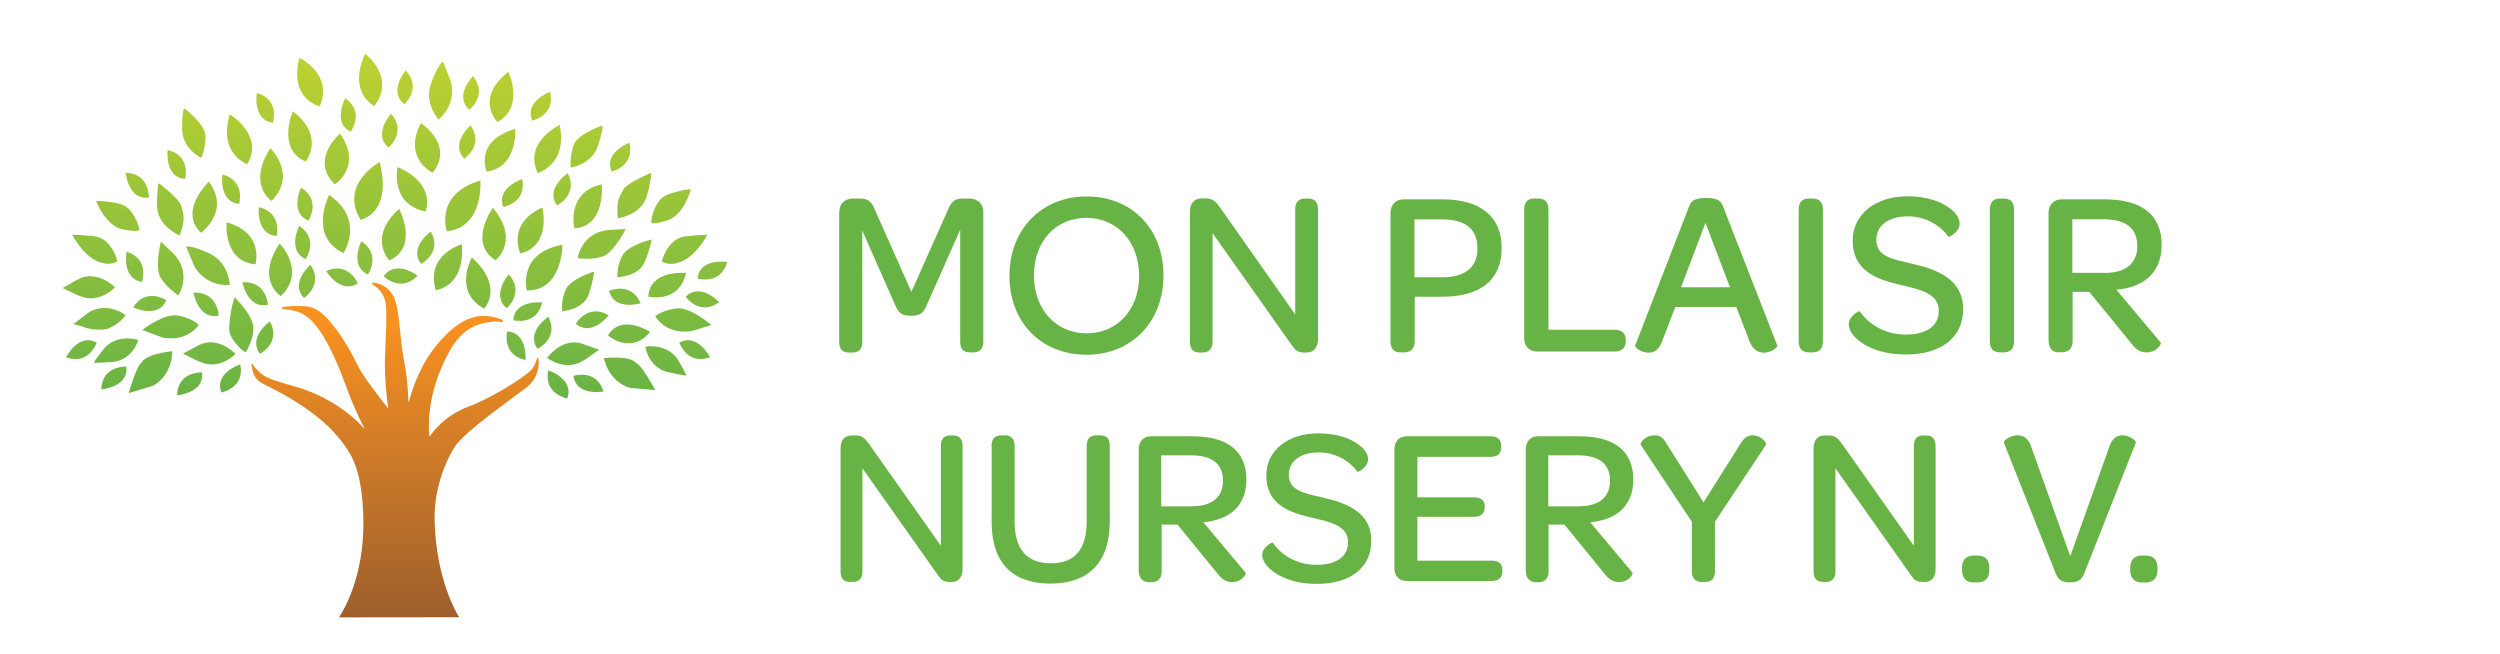 <?xml version="1.0" encoding="utf-8"?>
<!-- Generator: Adobe Illustrator 24.0.2, SVG Export Plug-In . SVG Version: 6.00 Build 0)  -->
<svg version="1.1" id="Layer_1" xmlns="http://www.w3.org/2000/svg" xmlns:xlink="http://www.w3.org/1999/xlink" x="0px" y="0px"
	 viewBox="0 0 1797 470" style="enable-background:new 0 0 1797 470;" xml:space="preserve">
<style type="text/css">
	.st0{fill:url(#SVGID_1_);}
	.st1{fill:url(#SVGID_2_);}
	.st2{fill:#68B345;}
</style>
<g>
	<linearGradient id="SVGID_1_" gradientUnits="userSpaceOnUse" x1="284.163" y1="443.71" x2="284.163" y2="203.109">
		<stop  offset="6.458747e-07" style="stop-color:#9E5F2C"/>
		<stop  offset="0.529" style="stop-color:#D27D27"/>
		<stop  offset="0.87" style="stop-color:#F79120"/>
	</linearGradient>
	<path class="st0" d="M246.6,443.7h83.1c0.2,0,0.3-0.2,0.2-0.3c-1.9-3-16.5-27.5-17.5-69.5c-0.5-21.9,7.5-41.9,14.5-52.8
		c7-10.9,40.1-33.7,51.5-42.6c8.5-6.7,9.2-15.2,8.7-20.6c-0.1-0.7-1-0.8-1.2-0.1c-0.7,2.6-2,6.2-4.3,8.4
		c-5.8,5.8-29.4,20.4-44.4,25.9c-17.8,6.5-26.5,18.9-28.1,21.4c-0.1,0.2-0.4,0.1-0.4-0.1c-0.5-4-3-29.1,14-60.2
		c10.1-18.5,21.8-20.9,30.9-21.9c2.5-0.3,4.9-0.2,7,0.2c0.9,0.1,1.3-1.2,0.4-1.6c-2.9-1.2-6.2-2.2-9.5-2.6c-8.3-0.9-15.9,1-24.9,8
		c-5.7,4.4-12.1,11.5-15.9,16.8c-10.9,15.1-15.5,31.6-16.7,36.6c-0.1,0.2-0.4,0.2-0.4,0c-0.3-5.6-0.6-16.6-3.4-30.9
		c-3.3-16.7-2.7-37.3-8-45.9c-4.3-7-10.4-8.2-13.7-8.8c-0.9-0.2-1.4,1-0.6,1.5c3.4,2,8,5.9,9.3,13.3c1.2,7.1-0.1,28.2-0.5,39.4
		c-0.5,14.2,1.6,31.6,2.3,35.6c0,0.2-0.2,0.3-0.4,0.2c-3-3.8-17.8-22.6-21.4-30.2c-8-16.9-17.2-29.2-22.9-34.9c-8-8-12-8-21.9-8
		c-3.2,0-6.3,0.3-9,0.6c-1,0.1-0.9,1.5,0,1.6c4.2,0.3,9.2,1.1,12.9,2.8c11,5,21.4,22.4,32.9,53.8c5.7,15.5,10.6,25,12.7,28.8
		c0.1,0.2-0.2,0.4-0.3,0.2c-4.8-5.4-21-21.5-48.3-29.6c-13.5-4-21.3-5.7-26.1-10.1c-1.5-1.4-4.8-4.4-5.6-6.3c-0.2-0.5-1-0.3-0.9,0.3
		c1.1,5,1.1,10.2,9.2,14.2c36.2,17.6,50.3,33.3,57.8,43.9c5,7,13,18.9,13.5,53.8c0.6,41.9-15.3,66.4-17.4,69.5
		c-0.1,0.1,0,0.3,0.2,0.3h83.1"/>
	<linearGradient id="SVGID_2_" gradientUnits="userSpaceOnUse" x1="283.781" y1="286.393" x2="283.781" y2="38.594">
		<stop  offset="0" style="stop-color:#68B345"/>
		<stop  offset="1" style="stop-color:#BED131"/>
	</linearGradient>
	<path class="st1" d="M46.7,207.8l-1.7-0.8l11.4-6.4c13.6-7,26.3,5.9,26.3,5.9c-11.9,11.6-23.2,7-23.2,7l-4.4-1.6L46.7,207.8z
		 M69.2,187.4c10,4.7,15.2,0.3,15.2,0.3s-4-16.6-16.9-17.9c-12.9-1.3-15.7-1.1-15.7-1.1S59.1,182.7,69.2,187.4z M100.2,164.7
		c0,0-3.4-15.8-14.5-18.3c-11.1-2.5-16.6-1.8-16.6-1.8s6.8,18.1,19.6,20.4C101.6,167.4,100.2,164.7,100.2,164.7z M124.9,182.5
		l-9-8.6l-0.3-0.1c0,0-4.5,18.3-0.2,25.7c4.2,7.3,12.9,12.8,12.9,12.8S138.3,196.9,124.9,182.5z M165.2,239.7
		c1.9,5.7,9.6,13.4,11.5,13.4c0,0,7.4-11.8,4.9-20.6c-2.5-8.8-12-17.7-12.8-18.7C168,212.9,163.3,234,165.2,239.7z M151.3,182.6
		c-13.2-6.5-17.6-5.4-17.6-5.4l6,14.1c0,0,7,14.6,25.4,13.5C165.1,204.7,164.6,189.1,151.3,182.6z M144.7,113.5c0,0,3.1-6.7,3-15.6
		c-0.1-8.9-15.2-20-15.2-20s-1.7,0.2-1.6,14.7C130.9,107.1,144.7,113.5,144.7,113.5z M114.2,131.7c0,0-1.3,0.9-1.3,16
		c0,15.1,16.3,21.5,16.3,21.5c4.6-13,2.4-15.5,1.2-20.8C129.4,143,114.2,131.7,114.2,131.7z M236.6,140.1c0,0-15.3,29.6,10.3,41.8
		C246.9,181.9,262.7,158.1,236.6,140.1z M183.6,190c0,0,6.7-22.6-20.7-30.2C162.9,159.9,160.1,187.9,183.6,190z M177.7,118
		c12.5-20.8-12.5-35.8-12.5-35.8C156.6,110.5,177.7,118,177.7,118z M215.2,41.6c-7.6,29.9,14.6,34.8,14.6,34.8
		C239.8,53.1,215.2,41.6,215.2,41.6z M219.8,116.1c0,0,14.4-18.1-9.4-36.1C210.4,80,198.7,107.4,219.8,116.1z M240.7,132.5
		c0,0,20.2-13,3.7-36.5C244.5,96,222.3,114.6,240.7,132.5z M144.4,167.3c0,0,21.6-15.3,5.7-36.7C150.1,130.6,128,151.4,144.4,167.3z
		 M196.2,88.2c0,0,5.2-16.6-11.6-21.4C184.6,66.8,181.3,86.4,196.2,88.2z M157.2,226.8c0,0-0.6-17.3-18.1-16.4
		C139.1,210.5,142.5,230.1,157.2,226.8z M186.9,254.3c0,0,15.4-7.9,7.1-23.3C194.1,231,177.8,242.4,186.9,254.3z M192.5,219
		c0,0-0.8-17.3-18.3-16.1C174.3,202.8,177.9,222.4,192.5,219z M221.7,158.6c0,0,9.5-14.5-5.3-23.8
		C216.3,134.8,207.8,152.8,221.7,158.6z M218.5,214.2c0,0,14.5-9.5,4.6-23.9C223.1,190.3,208.1,203.3,218.5,214.2z M198.9,169.6
		c0,0,4.1-16.9-12.9-20.7C186,148.9,183.9,168.7,198.9,169.6z M264.5,197.3c0,0,9.8-14.3-4.8-23.9
		C259.7,173.4,250.8,191.2,264.5,197.3z M219.7,186.2c0,0,9.9-14.2-4.6-23.9C215.1,162.2,206,180,219.7,186.2z M257.2,203.6
		c0,0-6.8-16-22.7-8.7C234.4,194.8,244.7,211.9,257.2,203.6z M275.8,198.6c0,0,12.3,12.2,24.4-0.5
		C300.2,198.1,284.3,186.2,275.8,198.6z M279.3,106c0,0,13.3-11.1,1.8-24.3C281.1,81.7,267.7,96.5,279.3,106z M290.7,74.9
		c0,0,12.9-11.6,0.9-24.3C291.6,50.5,278.8,65.8,290.7,74.9z M382.6,86.7c0,0,16.9-3.7,12.8-20.7C395.4,66,376.7,72.9,382.6,86.7z
		 M439.6,123.3c0,0,16.9-3.7,12.8-20.7C452.4,102.6,433.8,109.5,439.6,123.3z M400.4,147.6c0,0,15.6-7.6,7.7-23.1
		C408.1,124.5,391.5,135.5,400.4,147.6z M133.1,128.6c0,0,4.4-16.8-12.6-20.8C120.5,107.8,118.1,127.5,133.1,128.6z M107,142
		c0,0,0.8-17.3-16.7-17.8C90.4,124.3,92.1,144.1,107,142z M364.3,221.5c0,0,13.1-11.4,1.4-24.3C365.7,197.2,352.6,212.2,364.3,221.5
		z M369,230.2c0,0,16.8,4.2,20.7-12.8C389.7,217.4,369.9,215.2,369,230.2z M364.5,238.3c0,0-3.9,16.9,13.2,20.5
		C377.7,258.8,379.5,239,364.5,238.3z M361.7,148.8c0,0,17.1-3,13.7-20.1C375.5,128.7,356.5,134.7,361.7,148.8z M333.7,114
		c0,0,14.5-9.6,4.5-23.9C338.2,90.1,323.2,103.2,333.7,114z M337.3,78.9c0,0,13.7-10.6,2.7-24.2C340,54.7,326.1,68.9,337.3,78.9z
		 M252.1,94.7c0,0,10.4-13.9-3.9-24.1C248.2,70.7,238.6,88.1,252.1,94.7z M466,213.2c0,0,22.1,5.4,27.1-17
		C493.1,196.3,467.1,193.5,466,213.2z M437,241.1c0,0,16.3,14.3,30.3-2.5C467.3,238.6,446.6,225,437,241.1z M488.3,246.3
		c0,0,5.6,16.4,22,10.5C510.3,256.8,501.4,239,488.3,246.3z M492.9,213.3c0,0,9.9,14.2,24,3.9C517,217.2,503.5,202.6,492.9,213.3z
		 M501.4,200.2c0,0,16.6,5,21.3-11.9C522.6,188.3,503,185.2,501.4,200.2z M302.7,189.7c0,0,15.4-8,7-23.3
		C309.7,166.4,293.4,177.9,302.7,189.7z M386.4,250.7c0,0,15.7-7.4,7.8-23.1C394.3,227.6,377.6,238.5,386.4,250.7z M171.9,146.6
		c0,0,4.9-16.6-12-21.2C159.9,125.4,156.9,145,171.9,146.6z M102.1,202.6c0,0,5.6-16.4-11.1-21.7C91.1,180.8,87.2,200.4,102.1,202.6
		z M119.5,215.8c0,0-14.4-9.6-23.8,5.1C95.7,220.9,113.6,229.6,119.5,215.8z M269,76.2c16-20.5-6.5-37.6-6.5-37.6
		C249.6,66.7,269,76.2,269,76.2z M286.9,150.1c-22.9,20.6-7.1,37.1-7.1,37.1C301.4,177.5,286.9,150.1,286.9,150.1z M496.5,238.1
		l14.8-4.4c0,0-14.9-13.4-25.4-12c0,0-9.2,1-14.9,5.6C471,227.3,478,240.5,496.5,238.1z M463.9,249.2c3,15.9,15.8,18.2,15.8,18.2
		l8.7,1.8l4.8,0.8c0.3-1.2-6.7-12.7-6.7-12.7C477.8,246.4,463.9,249.2,463.9,249.2z M434.1,257.4c0,0,2.8,16.7,18.8,21.4l18.1,1.6
		c0,0-9.7-18.4-14-19.6C457.1,260.8,454.7,255.6,434.1,257.4z M433.8,281.4c-5.2-16.7-21.6-11.2-21.6-11.2
		C414.3,285.1,433.8,281.4,433.8,281.4z M437.5,226.7c-14.9-9.1-23.6,6-23.6,6C425.3,242.4,437.5,226.7,437.5,226.7z M460.5,218
		c-6.9-16.1-22.7-8.9-22.7-8.9C441.5,223.7,460.5,218,460.5,218z M394.1,266.2c-3.5,17.1,13.6,20.2,13.6,20.2
		C413.1,272.3,394.1,266.2,394.1,266.2z M201.8,212.8C220.6,195,201,175,201,175C183.5,201.4,201.8,212.8,201.8,212.8z M194.3,106.5
		c-16.9,26.4,0.9,37.9,0.9,37.9C214,125.4,194.3,106.5,194.3,106.5z M429.1,252.4l1.6-1l-12.4-4.4c-14.6-4.6-25,10.3-25,10.3
		c13.7,9.4,24.1,2.9,24.1,2.9l4.1-2.3L429.1,252.4z M47.5,256.8c16.4,6,22-10.5,22-10.5C56.4,239,47.5,256.8,47.5,256.8z
		 M142.9,233.5c-5.4-5-14.5-6.6-14.5-6.6c-10.4-2.2-26.1,10.3-26.1,10.3l14.4,5.4C135,246.2,142.9,233.5,142.9,233.5z M77.2,236.4
		c9.3-3.7,13.1-9.9,13.1-9.9l-4.5-2.7c-15.4-6.8-24.6,2.8-24.6,2.8l-8.4,6.3l6.4,1.8C67.6,238.4,77.2,236.4,77.2,236.4z M76,249.2
		c0,0-8.6,10.4-8.5,11.6l4.9-0.1l8.8-0.6c0,0,13-0.4,18.3-15.7C99.5,244.5,86.1,239.7,76,249.2z M102,260.5
		c-3.9,2-9.5,22.1-9.5,22.1l17.4-5.3c14.6-8,13.9-24.9,13.9-24.9C103.2,254.9,102,260.5,102,260.5z M145.2,267.7c0,0-17.3-1-18,16.4
		C127.3,284.1,147.1,282.6,145.2,267.7z M90.8,263.5c0,0-17.3-1-18,16.4C72.8,279.9,92.6,278.4,90.8,263.5z M159.1,282.1
		c0,0,17.1-3.1,13.6-20.2C172.7,261.9,153.8,268,159.1,282.1z M141.6,259.2l4.4,1.7c0,0,11.2,4.9,23.3-6.5c0,0-12.5-13.2-26.2-6.4
		l-11.6,6.2l1.7,0.8L141.6,259.2z M468.4,172.1c0,0-16.9,4.1-20.9,11.3c-4,7.3-3.6,13.9-3.8,15.7l0.2,0.3l0.5-0.3
		c0,0,14.9-0.1,19.3-11.4C468.1,176.4,468.4,172.1,468.4,172.1z M427,195.2c0,0-16.6,5.1-20.2,12.6c-3.5,7.5-2.8,14.1-2.8,15.9
		l0.3,0.3l0.5-0.4c0,0,14.9-1,18.6-12.6C427,199.4,427,195.2,427,195.2z M508.4,168.8c0,0-2.8-0.2-15.7,1.1
		c-12.9,1.3-17,17.9-17,17.9s5.2,4.4,15.2-0.3C501.1,182.8,508.4,168.8,508.4,168.8z M479.4,158.5c12.5-3.8,17.2-22.5,17.2-22.5
		s-5.5,0-16.3,3.7c-10.7,3.7-12.3,19.8-12.3,19.8S466.9,162.3,479.4,158.5z M415.2,185.6c0,0,10.2,1.5,18.1-1.3
		c8-2.8,16.5-19.6,16.5-19.6l-0.3-0.1l-12.4,0.7C417.6,167.5,415.2,185.6,415.2,185.6z M315.3,85.9c13.9-12.1,8.7-27.5,8.7-27.5
		l-5.6-14.2c0,0-3.8,2.3-8.7,16.3C304.7,74.3,315.3,85.9,315.3,85.9z M429.8,104.8c4.5-13.7,3-14.5,3-14.5s-17.8,5.8-20.6,14.3
		c-2.8,8.4-2,15.8-2,15.8S425.3,118.5,429.8,104.8z M448,136.4c-2.4,4.9-5.2,6.7-3.9,20.5c0,0,17.4-2.2,21.1-16.8
		c3.8-14.6,2.7-15.8,2.7-15.8S450.4,131.5,448,136.4z M404.3,176c-32.6,5.7-25.7,32.8-25.7,32.8C404.4,209.2,404.3,176,404.3,176z
		 M389.8,149.2c-25.9,11.6-15.8,33-15.8,33C396.8,176.4,389.8,149.2,389.8,149.2z M402.3,89.8c0,0-26.3,12.5-15.8,34.5
		C386.4,124.3,408.1,118.8,402.3,89.8z M365.4,51.6c-24.7,19.5-7.8,36.1-7.8,36.1C377.4,76.8,365.4,51.6,365.4,51.6z M370.4,92.6
		c-30.1,8.9-20.6,30.7-20.6,30.7C372.3,120.5,370.4,92.6,370.4,92.6z M321.2,166.2c26.8-2.7,24.1-36.5,24.1-36.5
		C311.8,139.8,321.2,166.2,321.2,166.2z M302.5,88.5c-13.2,25.5,8.5,35.7,8.5,35.7C326.9,104.1,302.5,88.5,302.5,88.5z M272.9,116.5
		c0,0-29.3,15.8-13.7,41.5C259.2,158,282.3,153.7,272.9,116.5z M432.5,132.5c-26,5.9-19.6,31.6-19.6,31.6
		C435.7,162.6,432.5,132.5,432.5,132.5z M356.2,187.1c0,0,17.9-14.2-1.9-37.7C354.2,149.4,336.1,174.5,356.2,187.1z M339.2,185.1
		c0,0-13.9,24.3,8.8,36.8C348,221.9,362.8,206.3,339.2,185.1z M313.2,208.5c0,0,21.1-1.7,18.8-32.9
		C332,175.6,305.7,182.8,313.2,208.5z M305.9,152.1c0,0,8.5-19.4-20.2-32.1C285.8,120,279.8,146.6,305.9,152.1z"/>
</g>
<g>
	<path class="st2" d="M603.3,152.3c0-5.9,3.9-9.6,10-9.6h4.6c6.8,0,8.6,2.5,11.3,8.8l25.9,58.3l26-58.3c2.7-6.4,4.7-8.8,11.2-8.8
		h4.2c6.3,0,10.3,3.7,10.3,9.6v93.1c0,5.2-2.2,7.9-7.3,7.9h-2.4c-4.9,0-6.9-2.7-6.9-7.9v-80.3L666,219.6c-1.9,4.4-3.7,7.4-11.2,7.4
		c-7.6,0-9.1-3-11.2-7.4l-23.8-53.9v79.8c0,5.2-2,7.9-7.1,7.9H610c-4.7,0-6.8-2.7-6.8-7.9V152.3z"/>
	<path class="st2" d="M725.6,198.3c0-33.5,23.2-57.1,55.4-57.1c32.6,0,55.3,23.3,55.3,56.8s-23,57-55.4,57
		C748.3,254.9,725.6,231.6,725.6,198.3z M818.8,198.3c0-24.3-15.7-41.7-37.9-41.7c-22.1,0-37.7,16.9-37.7,41.4
		c0,24.3,15.7,41.6,37.9,41.6C803.2,239.5,818.8,222.6,818.8,198.3z"/>
	<path class="st2" d="M855.3,245.4v-93c0-5.9,2.9-9.8,8.3-9.8h2.9c5.2,0,7.3,2.2,10.5,6.6L931,226v-75.4c0-5.2,2.2-7.9,7.3-7.9h2
		c4.7,0,7.1,2.7,7.1,7.9v93c0,6.1-3,9.8-8.1,9.8h-1.4c-5.2,0-6.6-1.5-9.3-5.2l-57-80.6v77.9c0,5.2-2.4,7.9-7.4,7.9h-1.9
		C857.5,253.4,855.3,250.7,855.3,245.4z"/>
	<path class="st2" d="M999.5,245.4v-92.3c0-5.9,3.7-9.8,9.3-9.8h28.2c27,0,42.4,12.3,42.4,34.8c0,23-14.9,35.2-43.1,35.2h-19.4v32.1
		c0,4.7-2.5,7.9-7.6,7.9h-2.5C1002,253.4,999.5,250.7,999.5,245.4z M1062,178.5c0-13.7-8.6-20.8-25.2-20.8h-20.1v41.6h19.9
		C1053.4,199.3,1062,192,1062,178.5z"/>
	<path class="st2" d="M1095.6,243.1v-92.5c0-5.4,2.5-7.9,7.3-7.9h2.5c5.1,0,7.6,2.5,7.6,7.9V237h47.5c5.2,0,8.1,2.5,8.1,7.4v0.7
		c0,4.9-2.9,7.6-8.1,7.6h-55.6C1099.3,252.7,1095.6,249,1095.6,243.1z"/>
	<path class="st2" d="M1175.4,248.3l38.9-100.4c1.4-3.6,4.1-5.6,12-5.6c8.1,0,10.6,2,12,5.6l39.2,100.4c0.5,1.4-4.4,5.2-9.6,5.2
		c-3.9,0-7.9-1.9-10.3-8.1l-9.6-24.8h-43.8l-9.6,25c-2.2,6.1-5.9,7.9-9.6,7.9C1179.8,253.5,1174.9,249.8,1175.4,248.3z
		 M1243.5,206.5l-17.6-46.3l-17.6,46.3H1243.5z"/>
	<path class="st2" d="M1292.9,150.6c0-5.2,2.5-7.9,7.4-7.9h2.4c5.1,0,7.6,2.7,7.6,7.9v94.8c0,5.2-2.5,7.9-7.6,7.9h-2.4
		c-4.9,0-7.4-2.7-7.4-7.9V150.6z"/>
	<path class="st2" d="M1328.9,233.1c0-5.7,7.4-10,7.9-9.3c6.3,9.1,17.9,16.7,33,16.7c15.2,0,23.8-6.3,23.8-17.1
		c0-12.3-12.8-15.2-27.4-18.6c-16.9-3.9-34.5-9.8-34.5-31.9c0-18.6,16.1-31.8,39.4-31.8c14.4,0,24.8,4.1,30.9,9
		c4.4,3.4,6.6,7.3,6.6,10.5c0,6.3-7.8,10.1-8.1,9.6c-5.7-8.3-16.6-14.7-29.2-14.7c-13.7,0-22.6,6.6-22.6,16.7
		c0,12,10.6,13.9,25.9,17.4c18.6,4.2,36.5,11.5,36.5,32.6c0,20.1-15.5,32.6-41.1,32.6c-16.9,0-28.9-5.2-35.5-11.3
		C1330.7,240,1328.9,236.3,1328.9,233.1z"/>
	<path class="st2" d="M1430.3,150.6c0-5.2,2.5-7.9,7.4-7.9h2.4c5.1,0,7.6,2.7,7.6,7.9v94.8c0,5.2-2.5,7.9-7.6,7.9h-2.4
		c-4.9,0-7.4-2.7-7.4-7.9V150.6z"/>
	<path class="st2" d="M1472.5,244.4v-91.3c0-5.9,3.7-9.8,9.3-9.8h31.1c26.7,0,40.9,11.2,40.9,32.8c0,16.4-9,27.6-25.7,31.1
		c-2.2,0.5-4.6,0.8-6.9,1l31.9,38c0.8,1-2.9,7.1-10.1,7.1c-4.6,0-7.6-1.9-11.3-6.8l-29.9-36.7h-12v35.5c0,4.7-2.5,7.9-7.6,7.9h-2.4
		C1475.1,253.4,1472.5,250.2,1472.5,244.4z M1512.6,196.2c16.1,0,23.7-7.4,23.7-19.3c0-12.7-8.1-19.3-24.2-19.3h-22.5v38.5H1512.6z"
		/>
	<path class="st2" d="M604.2,410.7v-88.4c0-5.6,2.7-9.3,7.9-9.3h2.7c5,0,6.9,2.1,10,6.3l51.5,73v-71.7c0-5,2.1-7.6,6.9-7.6h1.9
		c4.5,0,6.8,2.6,6.8,7.6v88.4c0,5.8-2.9,9.3-7.7,9.3h-1.3c-5,0-6.3-1.4-8.8-5l-54.2-76.7v74.1c0,5-2.3,7.6-7.1,7.6H611
		C606.3,418.2,604.2,415.7,604.2,410.7z"/>
	<path class="st2" d="M712.7,320.5c0-5,2.6-7.6,7.1-7.6h2.3c4.8,0,7.2,2.6,7.2,7.6v54.3c0,19.8,8.7,30.1,25.9,30.1
		c17.5,0,25.9-10,25.9-30.2v-54.2c0-5.1,2.4-7.6,7.1-7.6h2.6c4.7,0,6.9,2.4,6.9,7.6V375c0,28.9-15,44.5-42.6,44.5
		c-27.7,0-42.3-15.3-42.3-44.2V320.5z"/>
	<path class="st2" d="M818.5,409.7v-86.8c0-5.6,3.5-9.3,8.8-9.3H857c25.4,0,38.9,10.6,38.9,31.2c0,15.6-8.5,26.2-24.4,29.6
		c-2.1,0.5-4.3,0.8-6.6,1l30.4,36.2c0.8,1-2.7,6.8-9.6,6.8c-4.3,0-7.2-1.8-10.8-6.4l-28.5-34.9h-11.4v33.8c0,4.5-2.4,7.6-7.2,7.6
		h-2.3C820.9,418.2,818.5,415.2,818.5,409.7z M856.6,363.9c15.3,0,22.5-7.1,22.5-18.3c0-12.1-7.7-18.3-23-18.3h-21.4v36.7H856.6z"/>
	<path class="st2" d="M907.3,398.9c0-5.5,7.1-9.5,7.6-8.8c5.9,8.7,17,15.9,31.4,15.9c14.5,0,22.7-6,22.7-16.2
		c0-11.7-12.2-14.5-26-17.7c-16.1-3.7-32.8-9.3-32.8-30.4c0-17.7,15.3-30.2,37.5-30.2c13.7,0,23.6,3.9,29.4,8.5
		c4.2,3.2,6.3,6.9,6.3,10c0,6-7.4,9.6-7.7,9.2c-5.5-7.9-15.8-14-27.8-14c-13,0-21.5,6.3-21.5,15.9c0,11.4,10.1,13.2,24.6,16.6
		c17.7,4,34.7,10.9,34.7,31c0,19.1-14.8,31-39.1,31c-16.1,0-27.5-5-33.8-10.8C909.1,405.5,907.3,402,907.3,398.9z"/>
	<path class="st2" d="M1002.3,408.4v-85.5c0-5.6,3.5-9.3,8.8-9.3h60.3c5.1,0,7.7,2.6,7.7,6.9v1c0,4.5-2.6,6.9-7.7,6.9h-52.6v29.1
		h40.7c5.3,0,7.7,2.3,7.7,6.6v0.5c0,4.5-2.6,6.9-7.7,6.9h-40.7V403h53.5c5.1,0,7.6,2.3,7.6,6.6v0.8c0,4.7-2.4,7.2-7.6,7.2h-61.3
		C1005.8,417.6,1002.3,414.1,1002.3,408.4z"/>
	<path class="st2" d="M1096.7,409.7v-86.8c0-5.6,3.5-9.3,8.8-9.3h29.6c25.4,0,38.9,10.6,38.9,31.2c0,15.6-8.5,26.2-24.4,29.6
		c-2.1,0.5-4.3,0.8-6.6,1l30.4,36.2c0.8,1-2.7,6.8-9.6,6.8c-4.3,0-7.2-1.8-10.8-6.4l-28.5-34.9h-11.4v33.8c0,4.5-2.4,7.6-7.2,7.6
		h-2.3C1099.1,418.2,1096.7,415.2,1096.7,409.7z M1134.8,363.9c15.3,0,22.5-7.1,22.5-18.3c0-12.1-7.7-18.3-23-18.3h-21.4v36.7
		H1134.8z"/>
	<path class="st2" d="M1216.1,410.7V375l-36.8-55.3c-0.5-1.1,2.6-6.8,10.5-6.8c3.1,0,6,1.9,8,5.8l26.7,42.4l26.7-42.4
		c2.6-4.2,5.5-5.8,8.2-5.8c7.2,0,10.6,5.8,10,6.8l-36.7,55.3v35.7c0,5-2.4,7.6-7.2,7.6h-2.3C1218.5,418.2,1216.1,415.7,1216.1,410.7
		z"/>
	<path class="st2" d="M1303.6,410.7v-88.4c0-5.6,2.7-9.3,7.9-9.3h2.7c5,0,6.9,2.1,10,6.3l51.5,73v-71.7c0-5,2.1-7.6,6.9-7.6h1.9
		c4.5,0,6.8,2.6,6.8,7.6v88.4c0,5.8-2.9,9.3-7.7,9.3h-1.3c-5,0-6.3-1.4-8.8-5l-54.2-76.7v74.1c0,5-2.3,7.6-7.1,7.6h-1.8
		C1305.7,418.2,1303.6,415.7,1303.6,410.7z"/>
	<path class="st2" d="M1410.3,408.1c0-5.6,2.9-8.8,8.7-8.8h2.1c6,0,8.8,3.2,8.8,8.8v1.9c0,5.6-3.1,8.7-8.8,8.7h-2.1
		c-5.6,0-8.7-3.1-8.7-8.7V408.1z"/>
	<path class="st2" d="M1477.7,412.3l-37.3-94.1c-0.6-1.4,4.5-5.3,9.8-5.3c4.2,0,7.9,2.3,9.6,7.6l28.3,79.3l28.3-79.3
		c1.9-5.6,5.6-7.6,9.2-7.6c5.1,0,10.1,3.9,9.6,5.3l-37.1,94.1c-1.8,4.3-4.2,6.3-10.3,6.3C1481.9,418.6,1479.6,416.8,1477.7,412.3z"
		/>
	<path class="st2" d="M1531.2,408.1c0-5.6,2.9-8.8,8.7-8.8h2.1c6,0,8.8,3.2,8.8,8.8v1.9c0,5.6-3.1,8.7-8.8,8.7h-2.1
		c-5.6,0-8.7-3.1-8.7-8.7V408.1z"/>
</g>
</svg>

